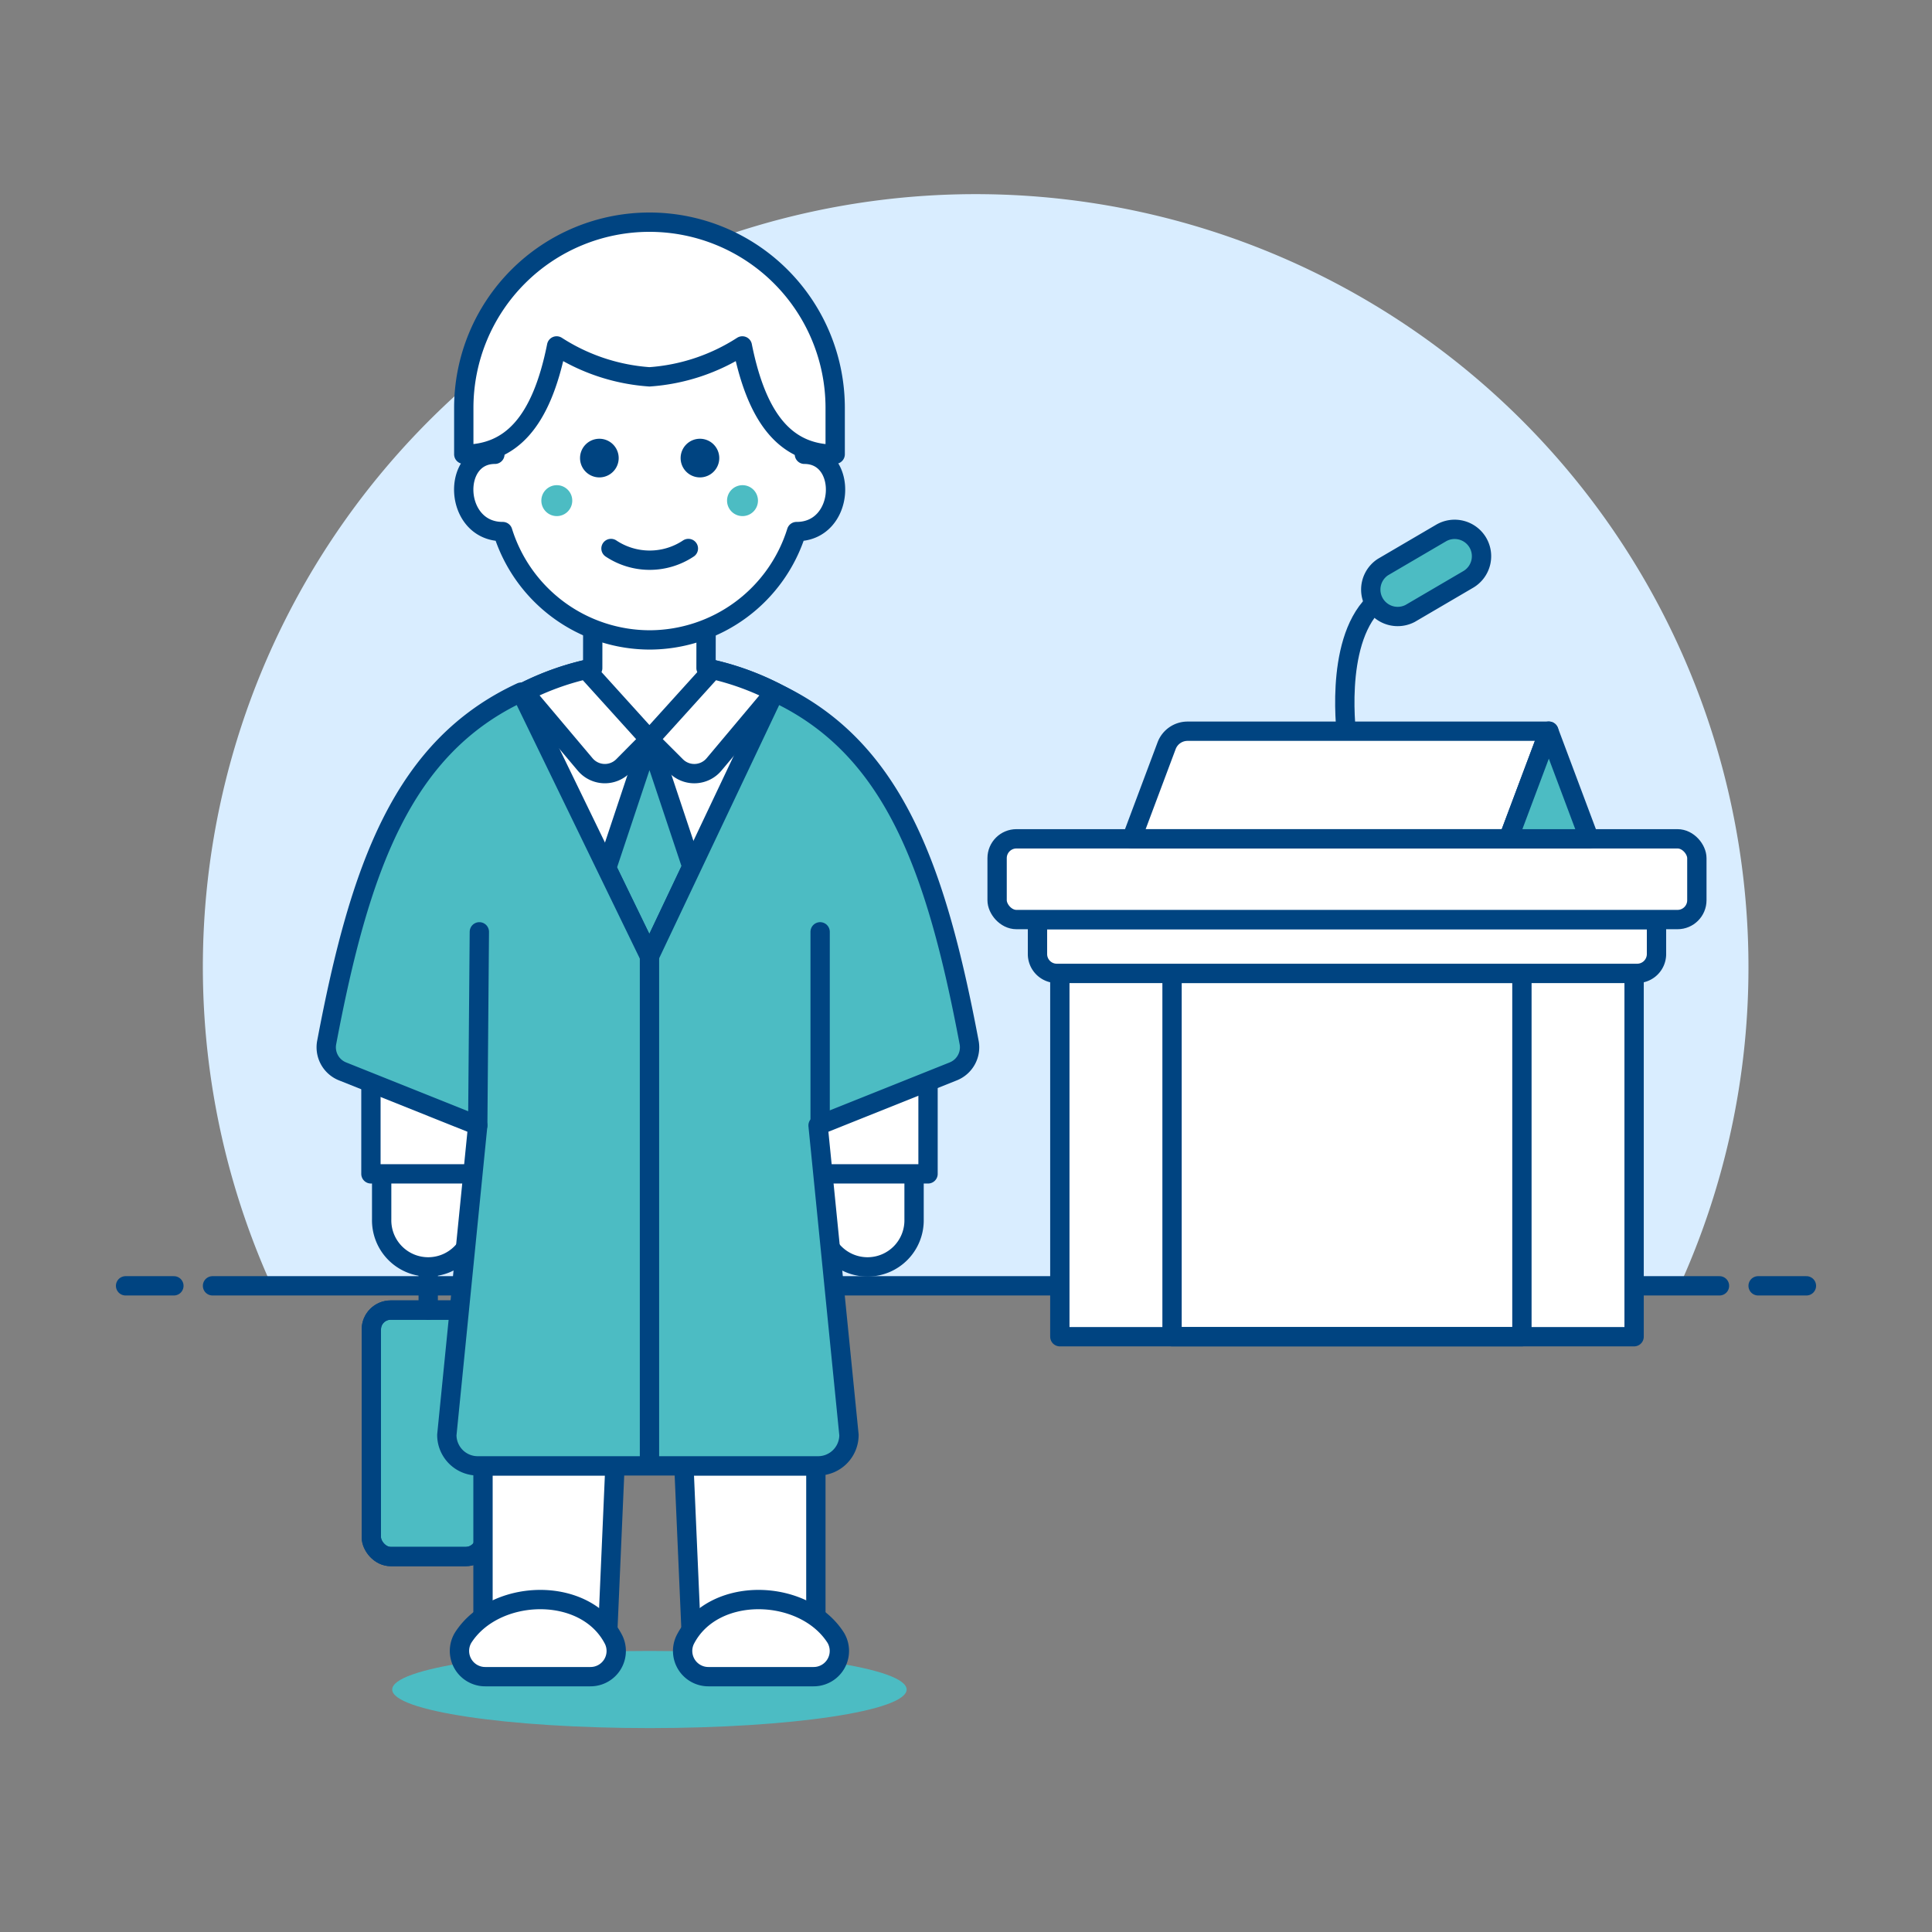 <svg xmlns="http://www.w3.org/2000/svg" viewBox="0 0 100 100"><rect x="0" y="0" width="100" height="100" fill="#808080" stroke="none"/><path d="M90.5 50.054a40 40 0 1 0-76.436 16.5h72.872a39.844 39.844 0 0 0 3.564-16.5z" fill="#d9edff"/><path d="M11 66.554h78m-82.5 0H9m82 0h2.5M69.719 38.212s-.7-4.876 1.393-6.965" stroke-linejoin="round" stroke-linecap="round" stroke="#004481" fill="none"/><path d="M76.493 28.086a1.393 1.393 0 0 1-.5 1.906l-3.005 1.76a1.393 1.393 0 0 1-1.408-2.4l3.005-1.76a1.393 1.393 0 0 1 1.908.494z" fill="#4cbcc3" stroke-linejoin="round" stroke="#004481"/><path d="M78.077 43.417h-19.5l1.806-4.817a1.157 1.157 0 0 1 1.084-.752h18.7zm-23.22 6.965h29.724v18.806H54.857z" fill="#ffffff"/><path stroke-linejoin="round" stroke="#004481" fill="none" d="M54.857 50.382h29.724v18.806H54.857z"/><path stroke-linejoin="round" stroke="#004481" fill="none" d="M60.665 50.382h18.109v18.806H60.665z"/><path d="M84.739 50.382H54.7a1 1 0 0 1-1-1V47.6h32.04v1.786a1 1 0 0 1-1.001.996z" fill="#ffffff" stroke-linejoin="round" stroke="#004481"/><rect x="51.61" y="43.417" width="36.219" height="4.179" rx="1" fill="#ffffff" stroke-linejoin="round" stroke="#004481"/><path d="M78.077 43.417h-19.5l1.806-4.817a1.157 1.157 0 0 1 1.084-.752h18.7z" stroke-linejoin="round" stroke="#004481" fill="none"/><path fill="#4cbcc3" stroke-linejoin="round" stroke="#004481" d="m80.167 37.844 2.09 5.573h-4.18l2.09-5.573z"/><g stroke-miterlimit="10" stroke="#004481"><rect x="19.22" y="67.81" width="5.887" height="12.756" rx="1" fill="#4cbcc3"/><rect x="19.22" y="67.81" width="5.887" height="12.756" rx="1" fill="none"/><path stroke-linecap="round" fill="none" d="M22.164 67.81v-3.006"/></g><ellipse cx="33.614" cy="87.449" rx="13.313" ry="1.997" fill="#4cbcc3"/><path fill="#ffffff" d="m35.399 75.872.44 10.113h6.39V75.872h-6.83z"/><path stroke-linejoin="round" stroke-linecap="round" stroke="#004481" fill="none" d="m35.399 75.872.44 10.113h6.39V75.872h-6.83z"/><path d="M42.107 86.784H36.67a1.332 1.332 0 0 1-1.21-1.9c1.438-2.851 6.161-2.688 7.8-.111a1.332 1.332 0 0 1-1.153 2.011z" fill="#ffffff" stroke-linejoin="round" stroke-linecap="round" stroke="#004481"/><path fill="#ffffff" d="m31.83 75.872-.44 10.113H25V75.872h6.83z"/><path stroke-linejoin="round" stroke-linecap="round" stroke="#004481" fill="none" d="m31.83 75.872-.44 10.113H25V75.872h6.83z"/><path d="M25.122 86.784h5.436a1.331 1.331 0 0 0 1.21-1.9c-1.437-2.851-6.16-2.688-7.8-.111a1.332 1.332 0 0 0 1.154 2.011zm22.913-26.025V48.693a14.418 14.418 0 0 0-28.836 0v12.066zm-.723 2.357a2.409 2.409 0 1 1-4.817 0v-2.357h4.817zm-22.74 0a2.409 2.409 0 1 1-4.817 0v-2.357h4.817z" fill="#ffffff" stroke-linejoin="round" stroke-linecap="round" stroke="#004481"/><path fill="#4cbcc3" stroke-linejoin="round" stroke="#004481" d="m33.617 38.28-2.216 6.649 2.216 4.565 2.195-4.63-2.195-6.584z"/><path d="m36.544 34.578.007-4.239h-5.867l-.006 4.241c-.113.023-.226.047-.339.073l3.275 3.62 3.275-3.62q-.171-.039-.345-.075zm-2.93 3.695-1.371 1.385a1.331 1.331 0 0 1-1.957-.093l-3.155-3.741a14.012 14.012 0 0 1 3.208-1.171zm6.486-2.449-3.141 3.741a1.332 1.332 0 0 1-1.959.093l-1.385-1.385 3.275-3.62a13.978 13.978 0 0 1 3.21 1.171z" fill="#ffffff" stroke-linejoin="round" stroke-linecap="round" stroke="#004481"/><path d="M24.728 75.873a1.6 1.6 0 0 1-1.6-1.6l1.6-16.019-7-2.8a1.342 1.342 0 0 1-.821-1.485c1.714-9.07 3.928-15.3 10.07-18.144l6.637 13.67 6.48-13.67c6.143 2.84 8.356 9.074 10.07 18.144a1.342 1.342 0 0 1-.821 1.485l-7 2.8 1.6 16.019a1.6 1.6 0 0 1-1.6 1.6z" fill="#4cbcc3"/><path d="M24.728 75.873a1.6 1.6 0 0 1-1.6-1.6l1.6-16.019-7-2.8a1.342 1.342 0 0 1-.821-1.485c1.714-9.07 3.928-15.3 10.07-18.144l6.637 13.67 6.48-13.67c6.143 2.84 8.356 9.074 10.07 18.144a1.342 1.342 0 0 1-.821 1.485l-7 2.8 1.6 16.019a1.6 1.6 0 0 1-1.6 1.6z" stroke-linejoin="round" stroke="#004481" fill="none"/><path stroke-miterlimit="10" stroke-linecap="round" stroke="#004481" fill="none" d="m24.728 58.252.083-10.021M42.45 58.296V48.231"/><path d="M33.628 33.122a7.982 7.982 0 0 0 7.6-5.608h.007c2.532 0 2.686-4 .4-4v-1.6a8.01 8.01 0 1 0-16.02 0v1.6c-2.286 0-2.132 4 .4 4h.007a7.982 7.982 0 0 0 7.606 5.608z" fill="#ffffff" stroke-linejoin="round" stroke="#004481"/><path d="M32.023 23.71a1 1 0 1 1-1-1 1 1 0 0 1 1 1zm5.206 0a1 1 0 1 1-1-1 1 1 0 0 1 1 1z" fill="#004481"/><path d="M29.62 25.913a.8.8 0 1 1-.8-.8.8.8 0 0 1 .8.8zm9.612 0a.8.8 0 1 1-.8-.8.8.8 0 0 1 .8.8z" fill="#4cbcc3"/><path d="M31.625 28.39a3.612 3.612 0 0 0 4.005 0" stroke-linejoin="round" stroke-linecap="round" stroke="#004481" fill="none"/><path d="M33.617 11.5a9.613 9.613 0 0 0-9.612 9.612v2.4c2.4 0 4.005-1.6 4.806-5.607a10.154 10.154 0 0 0 4.806 1.6 10.154 10.154 0 0 0 4.806-1.6c.8 4.005 2.4 5.607 4.806 5.607v-2.4a9.613 9.613 0 0 0-9.612-9.612z" fill="#ffffff"/><path d="M33.617 11.5a9.613 9.613 0 0 0-9.612 9.612v2.4c2.4 0 4.005-1.6 4.806-5.607a10.154 10.154 0 0 0 4.806 1.6 10.154 10.154 0 0 0 4.806-1.6c.8 4.005 2.4 5.607 4.806 5.607v-2.4a9.613 9.613 0 0 0-9.612-9.612z" stroke-linejoin="round" stroke-linecap="round" stroke="#004481" fill="none"/><path stroke-linejoin="round" stroke="#004481" fill="none" d="M33.617 75.865V49.494"/></svg>
